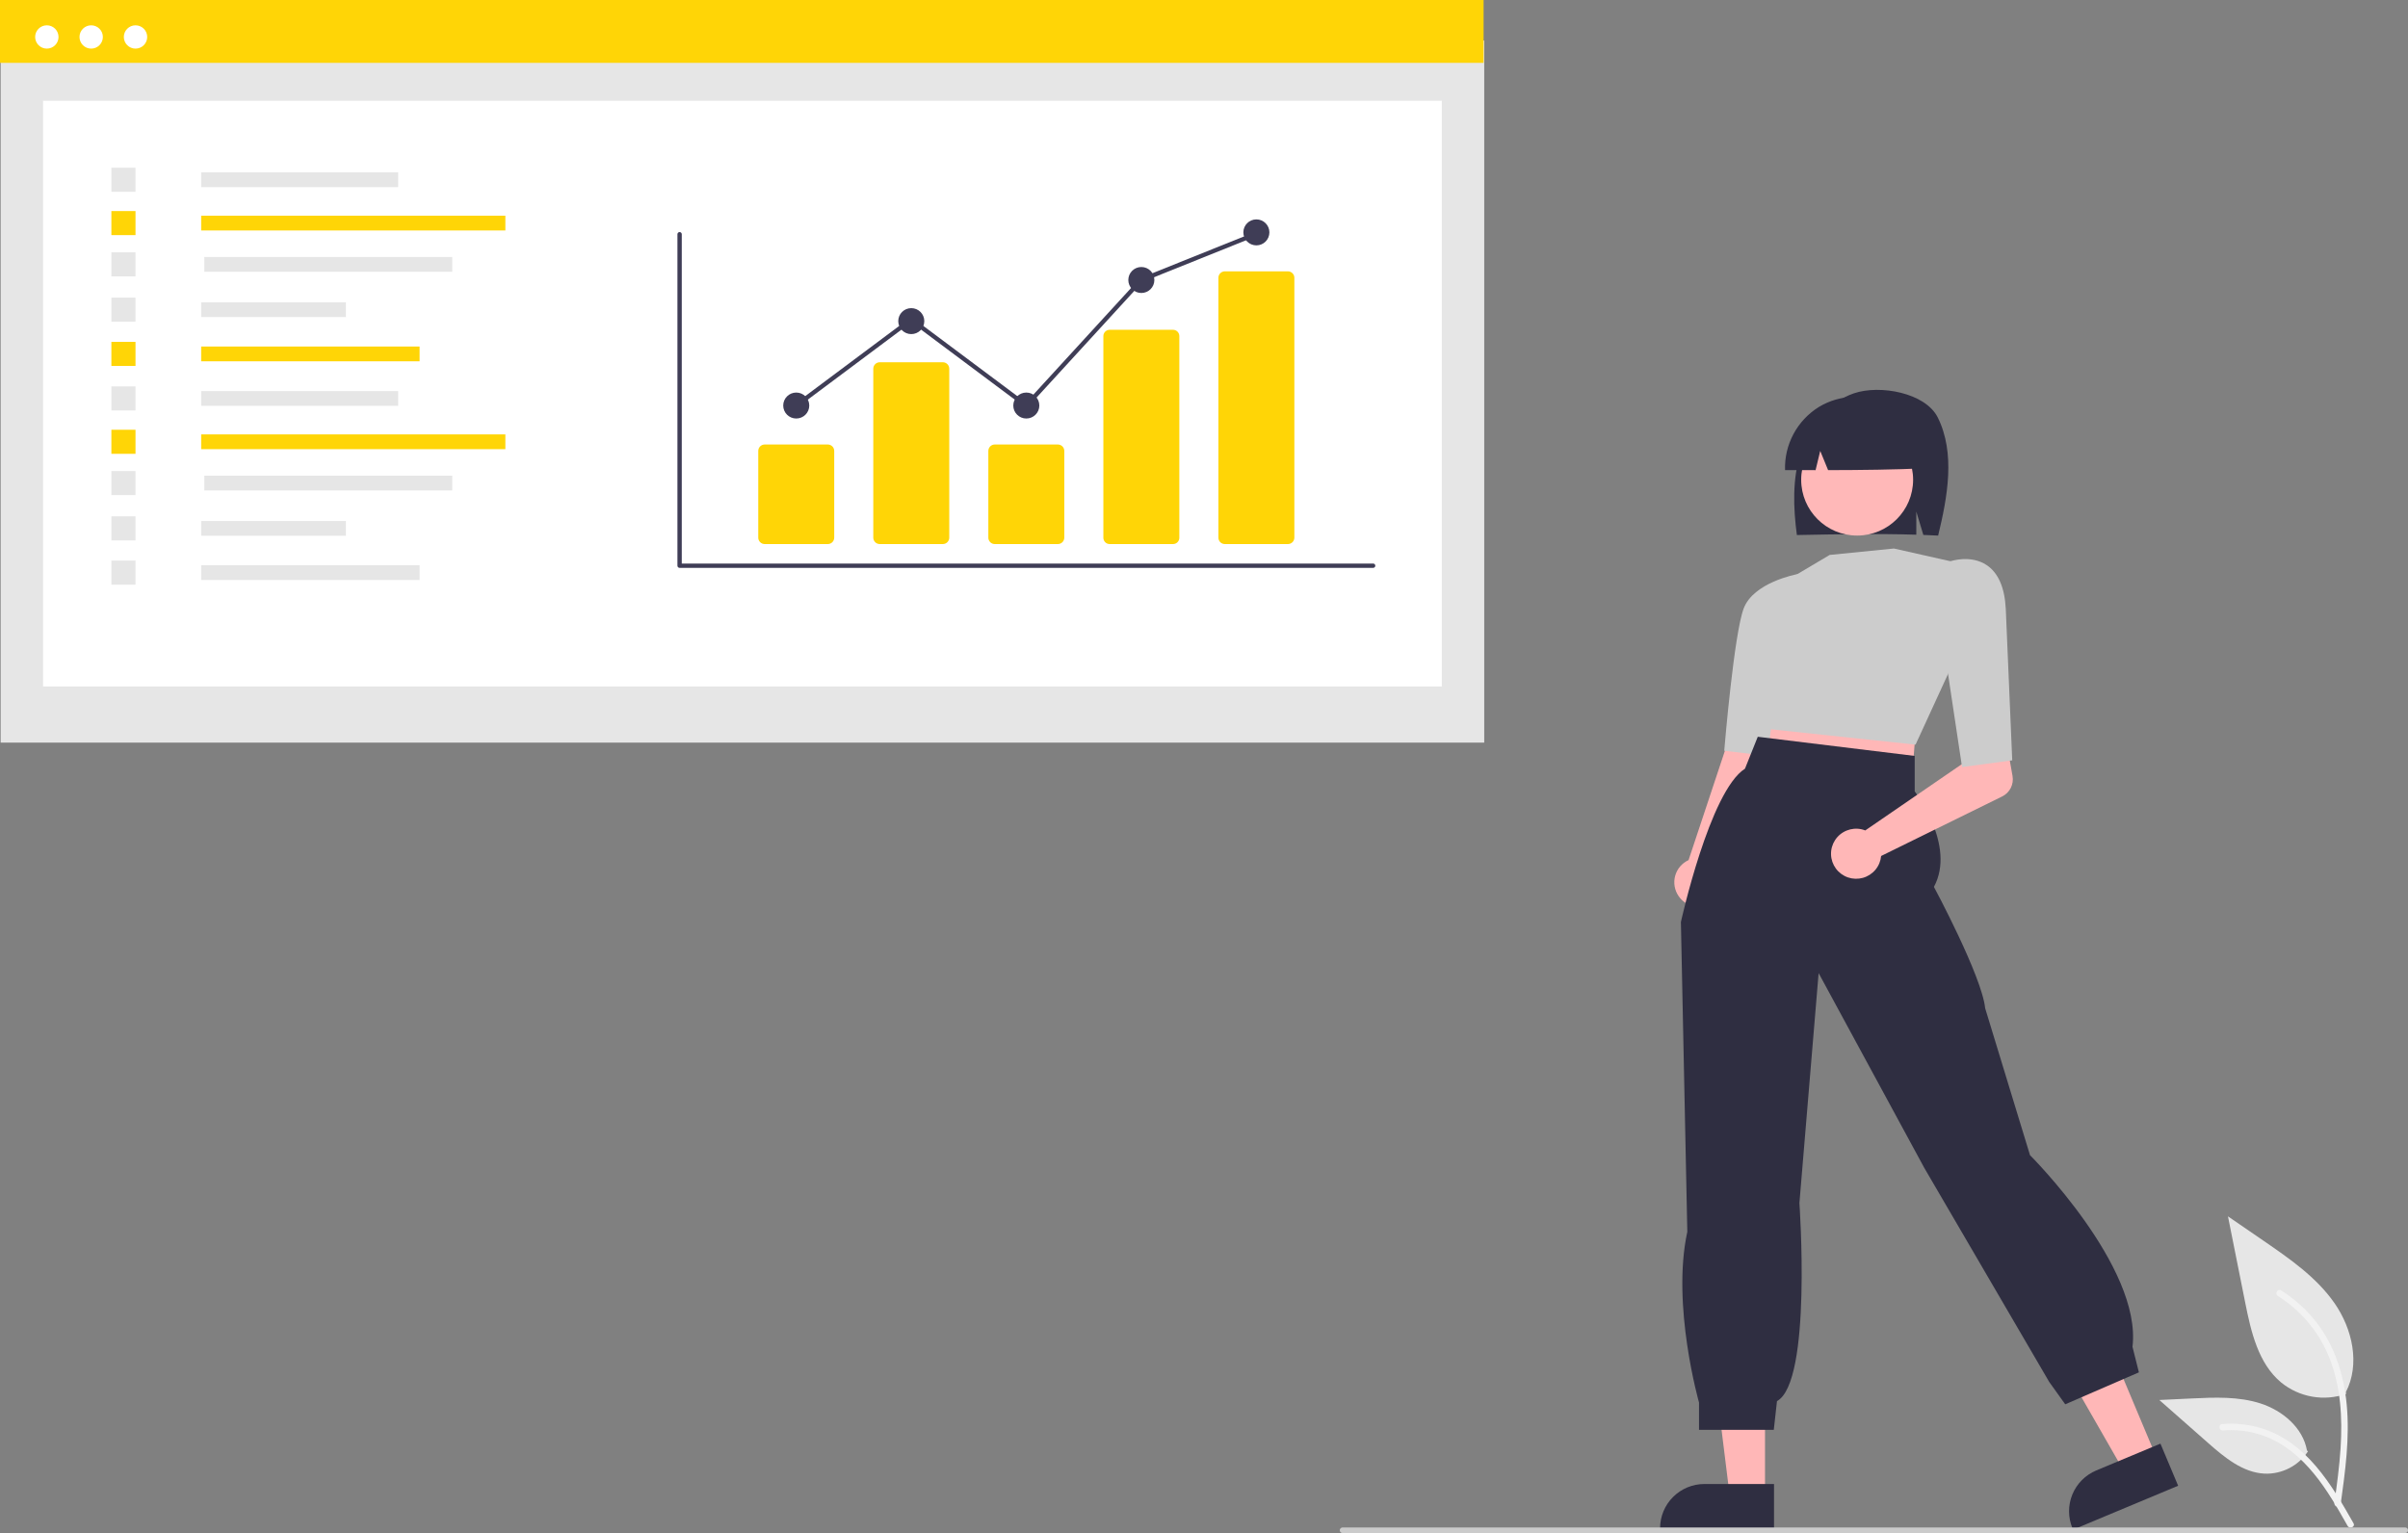 <?xml version="1.0" encoding="UTF-8"?> <svg xmlns="http://www.w3.org/2000/svg" width="201" height="128" viewBox="0 0 201 128" fill="none"><rect x="0" y="0" width="201" height="128" fill="#808080" stroke="none"/> <g clip-path="url(#clip0_0_389)"> <path d="M195.845 116.378C194.932 116.698 193.951 116.779 192.998 116.611C192.044 116.443 191.15 116.034 190.402 115.422C188.495 113.825 187.897 111.196 187.411 108.761L185.972 101.558L188.984 103.626C191.15 105.114 193.365 106.65 194.865 108.805C196.365 110.96 197.019 113.901 195.814 116.233" fill="#E6E6E6"></path> <path d="M195.38 125.6C195.759 122.845 196.149 120.054 195.883 117.27C195.647 114.796 194.89 112.381 193.35 110.4C192.533 109.351 191.538 108.452 190.411 107.743C190.117 107.558 189.847 108.023 190.139 108.207C192.09 109.437 193.598 111.252 194.447 113.392C195.385 115.771 195.536 118.365 195.374 120.893C195.277 122.422 195.069 123.94 194.861 125.457C194.844 125.526 194.855 125.598 194.89 125.659C194.924 125.721 194.981 125.766 195.049 125.787C195.118 125.806 195.191 125.797 195.253 125.761C195.315 125.726 195.361 125.668 195.38 125.6L195.38 125.6Z" fill="#F2F2F2"></path> <path d="M192.652 121.179C192.26 121.773 191.721 122.257 191.088 122.583C190.455 122.909 189.748 123.067 189.036 123.041C187.205 122.955 185.679 121.681 184.306 120.471L180.243 116.892L182.931 116.764C184.865 116.671 186.849 116.585 188.691 117.18C190.533 117.776 192.231 119.207 192.568 121.109" fill="#E6E6E6"></path> <path d="M196.452 127.184C194.627 123.962 192.51 120.382 188.727 119.238C187.675 118.921 186.573 118.807 185.478 118.903C185.133 118.933 185.219 119.463 185.563 119.434C187.398 119.282 189.229 119.765 190.749 120.802C192.211 121.795 193.349 123.175 194.312 124.638C194.903 125.535 195.431 126.469 195.96 127.403C196.129 127.701 196.623 127.486 196.452 127.184Z" fill="#F2F2F2"></path> <path d="M123.891 3.387H0.053V62.004H123.891V3.387Z" fill="#E6E6E6"></path> <path d="M120.35 8.413H3.594V57.319H120.35V8.413Z" fill="white"></path> <path d="M123.838 0H0V5.248H123.838V0Z" fill="#FFD506"></path> <path d="M3.91 4.059C4.448 4.059 4.885 3.623 4.885 3.086C4.885 2.549 4.448 2.113 3.91 2.113C3.371 2.113 2.934 2.549 2.934 3.086C2.934 3.623 3.371 4.059 3.91 4.059Z" fill="white"></path> <path d="M7.611 4.059C8.149 4.059 8.586 3.623 8.586 3.086C8.586 2.549 8.149 2.113 7.611 2.113C7.072 2.113 6.636 2.549 6.636 3.086C6.636 3.623 7.072 4.059 7.611 4.059Z" fill="white"></path> <path d="M11.312 4.059C11.851 4.059 12.287 3.623 12.287 3.086C12.287 2.549 11.851 2.113 11.312 2.113C10.774 2.113 10.337 2.549 10.337 3.086C10.337 3.623 10.774 4.059 11.312 4.059Z" fill="white"></path> <path d="M114.619 47.414H56.728C56.68 47.414 56.634 47.395 56.6 47.361C56.566 47.327 56.547 47.281 56.547 47.233V19.555C56.547 19.508 56.566 19.462 56.6 19.428C56.634 19.394 56.68 19.375 56.728 19.375C56.776 19.375 56.822 19.394 56.856 19.428C56.89 19.462 56.909 19.508 56.909 19.555V47.053H114.619C114.667 47.053 114.713 47.072 114.747 47.106C114.781 47.14 114.8 47.186 114.8 47.233C114.8 47.281 114.781 47.327 114.747 47.361C114.713 47.395 114.667 47.414 114.619 47.414Z" fill="#3F3D56"></path> <path d="M69.097 45.426H63.831C63.689 45.426 63.552 45.37 63.451 45.269C63.35 45.168 63.294 45.032 63.293 44.89V37.65C63.294 37.507 63.35 37.371 63.451 37.27C63.552 37.17 63.689 37.113 63.831 37.113H69.097C69.239 37.113 69.376 37.17 69.477 37.27C69.578 37.371 69.634 37.507 69.634 37.65V44.89C69.634 45.032 69.578 45.168 69.477 45.269C69.376 45.37 69.239 45.426 69.097 45.426Z" fill="#FFD506"></path> <path d="M78.699 45.426H73.433C73.291 45.426 73.154 45.37 73.053 45.269C72.952 45.168 72.896 45.032 72.895 44.89V30.782C72.896 30.64 72.952 30.504 73.053 30.403C73.154 30.302 73.291 30.246 73.433 30.246H78.699C78.841 30.246 78.978 30.302 79.079 30.403C79.18 30.504 79.236 30.64 79.237 30.782V44.89C79.236 45.032 79.18 45.168 79.079 45.269C78.978 45.37 78.841 45.426 78.699 45.426Z" fill="#FFD506"></path> <path d="M88.301 45.426H83.035C82.893 45.426 82.756 45.37 82.655 45.269C82.555 45.168 82.498 45.032 82.498 44.89V37.65C82.498 37.507 82.555 37.371 82.655 37.27C82.756 37.17 82.893 37.113 83.035 37.113H88.301C88.443 37.113 88.58 37.17 88.681 37.27C88.782 37.371 88.838 37.507 88.839 37.65V44.89C88.838 45.032 88.782 45.168 88.681 45.269C88.58 45.37 88.443 45.426 88.301 45.426Z" fill="#FFD506"></path> <path d="M97.903 45.426H92.638C92.498 45.429 92.363 45.377 92.263 45.281C92.162 45.185 92.103 45.053 92.1 44.914V28.047C92.103 27.908 92.162 27.776 92.263 27.68C92.363 27.584 92.498 27.532 92.638 27.535H97.903C98.042 27.532 98.177 27.584 98.278 27.68C98.379 27.776 98.437 27.908 98.441 28.047V44.914C98.437 45.053 98.379 45.185 98.278 45.281C98.177 45.377 98.042 45.429 97.903 45.426Z" fill="#FFD506"></path> <path d="M107.505 45.426H102.24C102.097 45.426 101.96 45.37 101.859 45.269C101.759 45.168 101.702 45.032 101.702 44.89V23.192C101.702 23.05 101.759 22.913 101.859 22.813C101.96 22.712 102.097 22.656 102.24 22.655H107.505C107.648 22.656 107.784 22.712 107.885 22.813C107.986 22.913 108.043 23.05 108.043 23.192V44.89C108.043 45.032 107.986 45.168 107.885 45.269C107.784 45.37 107.648 45.426 107.505 45.426Z" fill="#FFD506"></path> <path d="M66.464 34.944C67.064 34.944 67.551 34.459 67.551 33.86C67.551 33.261 67.064 32.776 66.464 32.776C65.864 32.776 65.377 33.261 65.377 33.86C65.377 34.459 65.864 34.944 66.464 34.944Z" fill="#3F3D56"></path> <path d="M76.066 27.896C76.666 27.896 77.153 27.411 77.153 26.812C77.153 26.213 76.666 25.728 76.066 25.728C75.466 25.728 74.979 26.213 74.979 26.812C74.979 27.411 75.466 27.896 76.066 27.896Z" fill="#3F3D56"></path> <path d="M85.668 34.944C86.268 34.944 86.755 34.459 86.755 33.86C86.755 33.261 86.268 32.776 85.668 32.776C85.068 32.776 84.581 33.261 84.581 33.86C84.581 34.459 85.068 34.944 85.668 34.944Z" fill="#3F3D56"></path> <path d="M95.27 24.463C95.871 24.463 96.357 23.977 96.357 23.378C96.357 22.779 95.871 22.294 95.27 22.294C94.67 22.294 94.183 22.779 94.183 23.378C94.183 23.977 94.67 24.463 95.27 24.463Z" fill="#3F3D56"></path> <path d="M104.872 20.487C105.473 20.487 105.959 20.001 105.959 19.402C105.959 18.804 105.473 18.318 104.872 18.318C104.272 18.318 103.785 18.804 103.785 19.402C103.785 20.001 104.272 20.487 104.872 20.487Z" fill="#3F3D56"></path> <path d="M85.691 34.103L76.066 26.912L66.573 34.005L66.355 33.715L76.066 26.46L85.645 33.617L95.164 23.226L95.203 23.211L104.805 19.352L104.94 19.687L95.376 23.53L85.691 34.103Z" fill="#3F3D56"></path> <path d="M33.236 14.391H16.792V15.624H33.236V14.391Z" fill="#E6E6E6"></path> <path d="M42.184 18.01H16.792V19.243H42.184V18.01Z" fill="#FFD506"></path> <path d="M37.75 21.457H17.056V22.69H37.75V21.457Z" fill="#E6E6E6"></path> <path d="M28.873 25.239H16.792V26.472H28.873V25.239Z" fill="#E6E6E6"></path> <path d="M35.025 28.933H16.792V30.166H35.025V28.933Z" fill="#FFD506"></path> <path d="M11.311 14.003H9.297V16.012H11.311V14.003Z" fill="#E6E6E6"></path> <path d="M11.311 17.622H9.297V19.631H11.311V17.622Z" fill="#FFD506"></path> <path d="M11.311 21.069H9.297V23.078H11.311V21.069Z" fill="#E6E6E6"></path> <path d="M11.311 24.851H9.297V26.86H11.311V24.851Z" fill="#E6E6E6"></path> <path d="M11.311 28.545H9.297V30.554H11.311V28.545Z" fill="#FFD506"></path> <path d="M33.236 32.651H16.792V33.883H33.236V32.651Z" fill="#E6E6E6"></path> <path d="M42.184 36.27H16.792V37.503H42.184V36.27Z" fill="#FFD506"></path> <path d="M37.75 39.717H17.056V40.95H37.75V39.717Z" fill="#E6E6E6"></path> <path d="M28.873 43.499H16.792V44.732H28.873V43.499Z" fill="#E6E6E6"></path> <path d="M35.025 47.193H16.792V48.426H35.025V47.193Z" fill="#E6E6E6"></path> <path d="M11.311 32.263H9.297V34.271H11.311V32.263Z" fill="#E6E6E6"></path> <path d="M11.311 35.882H9.297V37.891H11.311V35.882Z" fill="#FFD506"></path> <path d="M11.311 39.329H9.297V41.337H11.311V39.329Z" fill="#E6E6E6"></path> <path d="M11.311 43.111H9.297V45.119H11.311V43.111Z" fill="#E6E6E6"></path> <path d="M11.311 46.805H9.297V48.814H11.311V46.805Z" fill="#E6E6E6"></path> <path d="M150.298 37.808C150.991 35.606 152.566 33.587 154.744 32.842C156.923 32.098 160.723 32.794 161.75 34.86C163.231 37.838 162.565 41.484 161.78 44.718C161.371 44.696 160.958 44.679 160.544 44.664L159.957 42.715V44.644C156.724 44.545 153.357 44.607 149.988 44.672C149.686 42.383 149.606 40.01 150.298 37.808Z" fill="#2F2E41"></path> <path d="M180.014 121.711L177.294 122.848L171.602 112.922L175.617 111.244L180.014 121.711Z" fill="#FFB7B7"></path> <path d="M181.813 124.051L173.041 127.718L172.995 127.607C172.616 126.704 172.611 125.688 172.983 124.781C173.355 123.875 174.073 123.153 174.978 122.774L174.978 122.774L180.336 120.535L181.813 124.051Z" fill="#2F2E41"></path> <path d="M140.12 74.824C139.95 74.579 139.836 74.3 139.786 74.007C139.735 73.714 139.75 73.413 139.829 73.126C139.908 72.839 140.049 72.573 140.242 72.346C140.436 72.119 140.676 71.938 140.948 71.814L146.795 54.214L150.711 56.297L143.732 72.942C143.91 73.41 143.91 73.928 143.732 74.396C143.553 74.865 143.209 75.251 142.764 75.483C142.318 75.715 141.803 75.776 141.316 75.655C140.829 75.533 140.403 75.238 140.12 74.824Z" fill="#FFB7B7"></path> <path d="M147.329 124.866L144.379 124.866L142.976 113.517L147.329 113.517L147.329 124.866Z" fill="#FFB7B7"></path> <path d="M148.081 127.718L138.57 127.718V127.598C138.57 126.618 138.96 125.679 139.655 124.987C140.349 124.294 141.29 123.905 142.272 123.905H142.272L148.081 123.905L148.081 127.718Z" fill="#2F2E41"></path> <path d="M159.155 60.315L159.824 62.049L159.69 63.782L146.858 62.182L147.259 60.715L148.729 58.982L159.155 60.315Z" fill="#FFB7B7"></path> <path d="M155.02 44.717C157.6 44.717 159.691 42.63 159.691 40.057C159.691 37.483 157.6 35.396 155.02 35.396C152.439 35.396 150.348 37.483 150.348 40.057C150.348 42.63 152.439 44.717 155.02 44.717Z" fill="#FFB8B8"></path> <path d="M159.895 62.173L147.17 60.823L146.619 59.025C146.447 58.79 144.832 56.507 145.19 54.224C145.279 53.687 145.478 53.173 145.774 52.715C146.07 52.257 146.458 51.865 146.912 51.562L150.006 47.949L152.728 46.333L158.093 45.798L158.112 45.802L162.929 46.889L162.87 55.697L159.895 62.173Z" fill="#CCCCCC"></path> <path d="M147.491 63.107L143.925 62.684L143.935 62.573C143.968 62.18 144.747 52.932 145.546 50.808C146.361 48.638 149.895 47.962 150.045 47.934L150.088 47.926L150.873 48.396L148.706 55.151L147.491 63.107Z" fill="#CCCCCC"></path> <path d="M159.824 63.116V66.077C159.824 66.077 163.299 70.582 161.428 74.049C161.428 74.049 165.438 81.516 165.705 84.183L169.448 96.45C169.448 96.45 178.805 105.784 178.003 112.45L178.538 114.584L172.389 117.251L171.052 115.384L160.626 97.517L151.804 81.249L150.2 100.45C150.2 100.45 151.269 115.384 148.328 116.984L148.061 119.384H141.82V117.103C141.82 117.103 139.506 108.984 140.843 102.85L140.308 76.983C140.308 76.983 142.714 66.049 145.655 64.182L146.724 61.516L159.824 63.116Z" fill="#2F2E41"></path> <path d="M155.38 69.239C155.488 69.263 155.593 69.296 155.696 69.337L163.852 63.737L163.665 61.345L167.248 60.592L167.99 64.795C168.05 65.134 167.998 65.484 167.842 65.791C167.686 66.099 167.434 66.348 167.124 66.5L157.021 71.47C156.983 71.893 156.817 72.294 156.544 72.62C156.272 72.946 155.906 73.182 155.496 73.296C155.086 73.41 154.651 73.396 154.249 73.258C153.847 73.119 153.496 72.861 153.245 72.519C152.993 72.177 152.851 71.766 152.839 71.342C152.827 70.917 152.945 70.499 153.177 70.143C153.408 69.787 153.743 69.51 154.137 69.349C154.53 69.187 154.964 69.149 155.38 69.239Z" fill="#FFB7B7"></path> <path d="M163.775 64.046L162.115 52.999L160.752 47.293L162.788 46.868C162.843 46.848 164.501 46.289 165.84 47.189C166.803 47.837 167.337 49.066 167.426 50.843L167.965 63.483L163.775 64.046Z" fill="#CCCCCC"></path> <path d="M151.81 33.988C152.707 33.442 153.735 33.147 154.787 33.133C155.838 33.119 156.874 33.388 157.785 33.91C158.697 34.432 159.451 35.189 159.97 36.101C160.488 37.014 160.751 38.048 160.731 39.097C158.119 39.216 155.376 39.248 152.595 39.253L151.937 37.648L151.55 39.254C150.702 39.254 149.853 39.253 149.002 39.251C148.967 38.205 149.208 37.169 149.701 36.245C150.194 35.322 150.921 34.544 151.81 33.988Z" fill="#2F2E41"></path> <path d="M200.767 128H112.066C112.004 128 111.945 127.976 111.901 127.932C111.858 127.888 111.833 127.829 111.833 127.768C111.833 127.706 111.858 127.647 111.901 127.604C111.945 127.56 112.004 127.536 112.066 127.536H200.767C200.829 127.536 200.888 127.56 200.932 127.604C200.975 127.647 201 127.706 201 127.768C201 127.829 200.975 127.888 200.932 127.932C200.888 127.976 200.829 128 200.767 128Z" fill="#CBCBCB"></path> </g> <defs> <clipPath id="clip0_0_389"> <rect width="201" height="128" fill="white"></rect> </clipPath> </defs> </svg> 